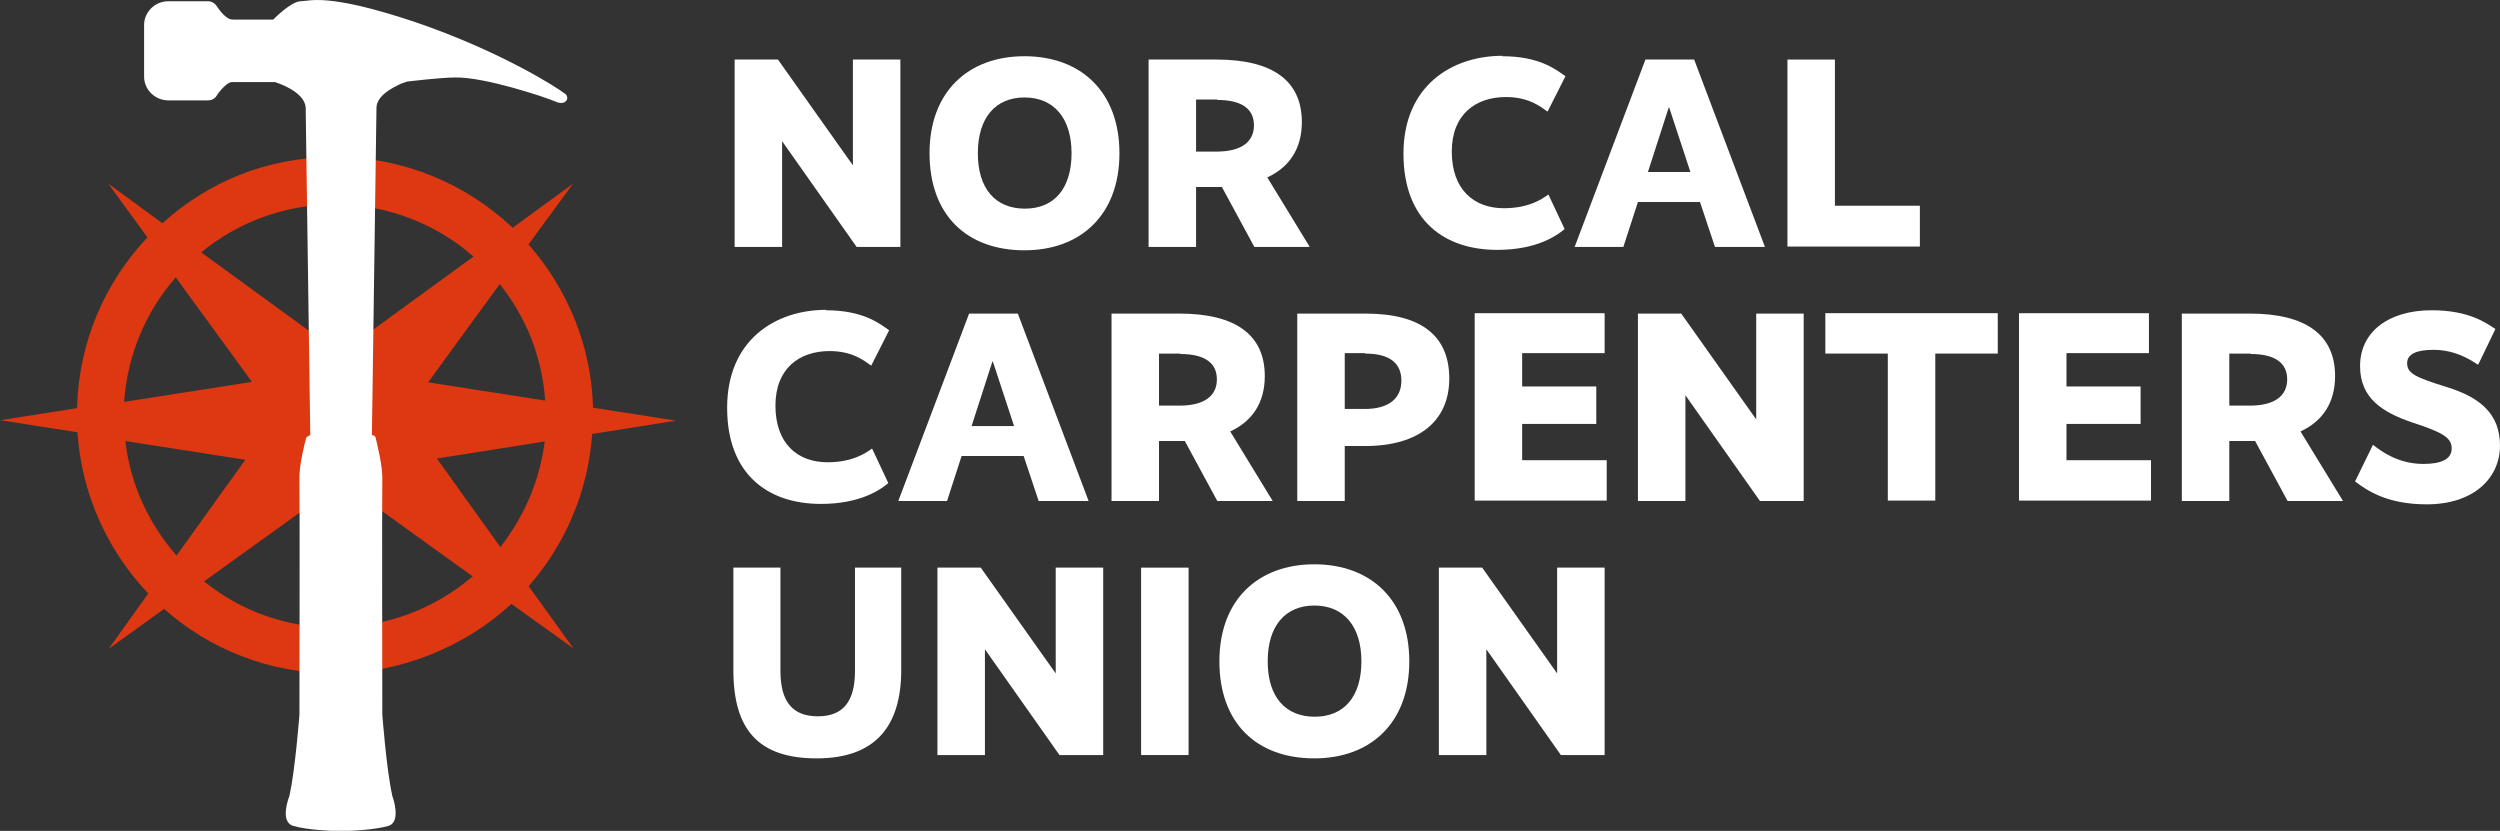 <?xml version="1.0" encoding="UTF-8"?><svg id="Layer_2" xmlns="http://www.w3.org/2000/svg" viewBox="0 0 60.03 19.95"><rect x="0" y="0" width="60.03" height="19.95" fill="#333333" stroke="none"/><defs><style>.cls-1{fill:#dd3812;}.cls-1,.cls-2{stroke-width:0px;}.cls-2{fill:#fff;}</style></defs><g id="Layer_1-2"><path class="cls-1" d="m12.69,14.08c.87-.99,1.43-2.26,1.53-3.66l2.01-.32-1.99-.31c-.04-1.5-.62-2.86-1.55-3.92l1.07-1.46-1.45,1.06c-1.11-1.05-2.61-1.7-4.26-1.7s-3.05.6-4.15,1.59l-1.3-.95.94,1.29c-1.02,1.08-1.65,2.51-1.69,4.1l-1.84.29,1.85.29c.1,1.5.73,2.85,1.7,3.87l-.95,1.33,1.33-.96c1.09.97,2.53,1.55,4.1,1.55s3.13-.64,4.24-1.67l1.49,1.07-1.08-1.5Zm-.68-.95l-1.52-2.12,2.59-.41c-.12.95-.5,1.81-1.06,2.53Zm1.09-3.51l-2.82-.44,1.72-2.36c.62.78,1.02,1.74,1.09,2.8Zm-5.06-4.71c1.27,0,2.44.47,3.33,1.25l-3.2,2.33-3.34-2.43c.88-.72,1.99-1.15,3.21-1.15Zm-3.82,1.75l1.83,2.51-3.07.48c.08-1.14.53-2.18,1.24-2.99Zm-1.21,3.93l2.88.45-1.65,2.3c-.66-.75-1.11-1.7-1.23-2.75Zm5.04,4.48c-1.19,0-2.29-.41-3.15-1.11l3.31-2.38,3.14,2.26c-.89.76-2.04,1.22-3.3,1.22Z"/><path class="cls-2" d="m13.55,2.24c-.13-.11-1.52-1.01-3.61-1.72C7.84-.18,7.44.03,7.22.03c-.23,0-.66.44-.66.44h-.95s-.08,0-.11-.02c-.11-.05-.23-.2-.3-.31-.04-.06-.12-.11-.2-.11h-.96c-.32,0-.58.26-.58.57v1.24c0,.31.26.57.58.57h.96c.08,0,.16-.04.2-.11.06-.1.19-.25.3-.31.03-.02.08-.02.11-.02h.99s.71.21.74.61l.11,7.87s-.09.03-.1.07c-.05.19-.17.67-.16,1,.01.42,0,5.64,0,5.64,0,0-.1,1.32-.24,1.95,0,0-.25.62.09.72.32.1.94.12.94.12h.41s.61-.02.94-.12c.32-.1.09-.72.09-.72-.14-.62-.24-1.95-.24-1.95,0,0-.01-5.22,0-5.64.01-.33-.12-.83-.16-1.01-.01-.04-.04-.06-.09-.06h0l.11-7.88c.02-.28.39-.47.59-.56l.14-.05s.81-.1,1.17-.1c.7-.01,2.15.47,2.4.58s.35-.09.23-.19Z"/><path class="cls-2" d="m21.62,5.93h-1.05l-1.79-2.54h0v2.54h-1.14V1.43h1.04l1.8,2.54h0V1.43h1.14v4.5Z"/><path class="cls-2" d="m24.6,6.01c-1.39,0-2.28-.85-2.28-2.33s.93-2.33,2.28-2.33,2.28.85,2.28,2.33-.93,2.33-2.28,2.33Zm0-3.67c-.69,0-1.12.48-1.12,1.34s.43,1.33,1.13,1.33,1.12-.48,1.12-1.33-.43-1.34-1.13-1.34Z"/><path class="cls-2" d="m30.12,5.93l-.78-1.44h-.62v1.44h-1.14V1.43h1.63c1.35,0,2.05.51,2.05,1.5,0,.63-.29,1.08-.83,1.33l1.02,1.67h-1.33Zm-.89-3.54h-.51v1.25h.49c.62,0,.9-.25.9-.63s-.27-.61-.88-.61Z"/><path class="cls-2" d="m36.07,1.35c.9,0,1.29.32,1.52.48l-.43.85c-.17-.12-.45-.35-1-.35-.72,0-1.3.41-1.3,1.31s.52,1.36,1.25,1.36c.6,0,.92-.22,1.07-.33l.39.83c-.19.16-.67.5-1.62.5-1.25,0-2.25-.69-2.25-2.31s1.15-2.35,2.38-2.35Z"/><path class="cls-2" d="m42.39,5.93h-1.21l-.36-1.08h-1.49l-.35,1.08h-1.17l1.7-4.5h1.17l1.7,4.5Zm-2.31-3.35h-.01l-.5,1.55h1.02l-.51-1.55Z"/><path class="cls-2" d="m44.07,4.94h2.03v.98h-3.18V1.43h1.14v3.51Z"/><path class="cls-2" d="m19.83,7.45c.9,0,1.29.32,1.52.48l-.43.85c-.17-.12-.45-.35-1-.35-.72,0-1.3.41-1.3,1.31s.52,1.36,1.25,1.36c.6,0,.92-.22,1.07-.33l.39.83c-.19.16-.67.5-1.62.5-1.25,0-2.25-.69-2.25-2.31s1.15-2.35,2.38-2.35Z"/><path class="cls-2" d="m26.15,12.03h-1.21l-.36-1.08h-1.49l-.35,1.08h-1.17l1.7-4.5h1.17l1.7,4.5Zm-2.31-3.35h-.01l-.5,1.55h1.02l-.51-1.55Z"/><path class="cls-2" d="m29.23,12.03l-.78-1.44h-.62v1.44h-1.14v-4.5h1.63c1.35,0,2.05.51,2.05,1.5,0,.63-.29,1.08-.83,1.33l1.02,1.67h-1.33Zm-.89-3.54h-.51v1.25h.49c.62,0,.9-.25.9-.63s-.27-.61-.88-.61Z"/><path class="cls-2" d="m32.78,10.71h-.49v1.32h-1.14v-4.5h1.64c1.36,0,2.01.55,2.01,1.56s-.72,1.62-2.02,1.62Zm0-2.23h-.49v1.34h.48c.6,0,.88-.27.88-.68s-.27-.65-.87-.65Z"/><path class="cls-2" d="m38.53,8.48h-1.98v.8h1.78v.9h-1.78v.87h2.03v.97h-3.17v-4.5h3.12v.95Z"/><path class="cls-2" d="m43.31,12.03h-1.05l-1.79-2.54h0v2.54h-1.14v-4.5h1.04l1.8,2.54h0v-2.54h1.14v4.5Z"/><path class="cls-2" d="m47.97,8.49h-1.5v3.53h-1.14v-3.53h-1.5v-.97h4.14v.97Z"/><path class="cls-2" d="m51.6,8.48h-1.98v.8h1.78v.9h-1.78v.87h2.03v.97h-3.17v-4.5h3.12v.95Z"/><path class="cls-2" d="m54.93,12.03l-.78-1.44h-.62v1.44h-1.14v-4.5h1.63c1.35,0,2.05.51,2.05,1.5,0,.63-.29,1.08-.83,1.33l1.02,1.67h-1.33Zm-.89-3.54h-.51v1.25h.49c.62,0,.9-.25.9-.63s-.27-.61-.88-.61Z"/><path class="cls-2" d="m59.49,8.75c-.17-.11-.53-.35-1.06-.35-.42,0-.63.11-.63.32,0,.25.2.34.97.58s1.26.63,1.26,1.4-.62,1.41-1.76,1.41c-.95,0-1.43-.33-1.72-.55l.43-.88c.19.15.6.46,1.21.46.44,0,.68-.12.68-.37s-.19-.38-.93-.62c-.74-.25-1.27-.59-1.27-1.36,0-.82.68-1.34,1.72-1.34.89,0,1.3.3,1.53.45l-.41.85Z"/><path class="cls-2" d="m21.64,16.09c0,1.36-.63,2.12-2.03,2.12s-2-.69-2-2.12v-2.46h1.13v2.48c0,.75.3,1.09.9,1.09s.89-.35.89-1.09v-2.48h1.11v2.46Z"/><path class="cls-2" d="m26.49,18.13h-1.05l-1.79-2.54h0v2.54h-1.14v-4.5h1.04l1.8,2.54h0v-2.54h1.14v4.5Z"/><path class="cls-2" d="m28.54,18.13h-1.14v-4.5h1.14v4.5Z"/><path class="cls-2" d="m31.56,18.21c-1.39,0-2.28-.85-2.28-2.33s.93-2.33,2.28-2.33,2.28.85,2.28,2.33-.93,2.33-2.28,2.33Zm0-3.67c-.69,0-1.12.48-1.12,1.34s.43,1.33,1.13,1.33,1.12-.48,1.12-1.33-.43-1.34-1.13-1.34Z"/><path class="cls-2" d="m38.53,18.13h-1.05l-1.79-2.54h0v2.54h-1.14v-4.5h1.04l1.8,2.54h0v-2.54h1.14v4.5Z"/></g></svg>